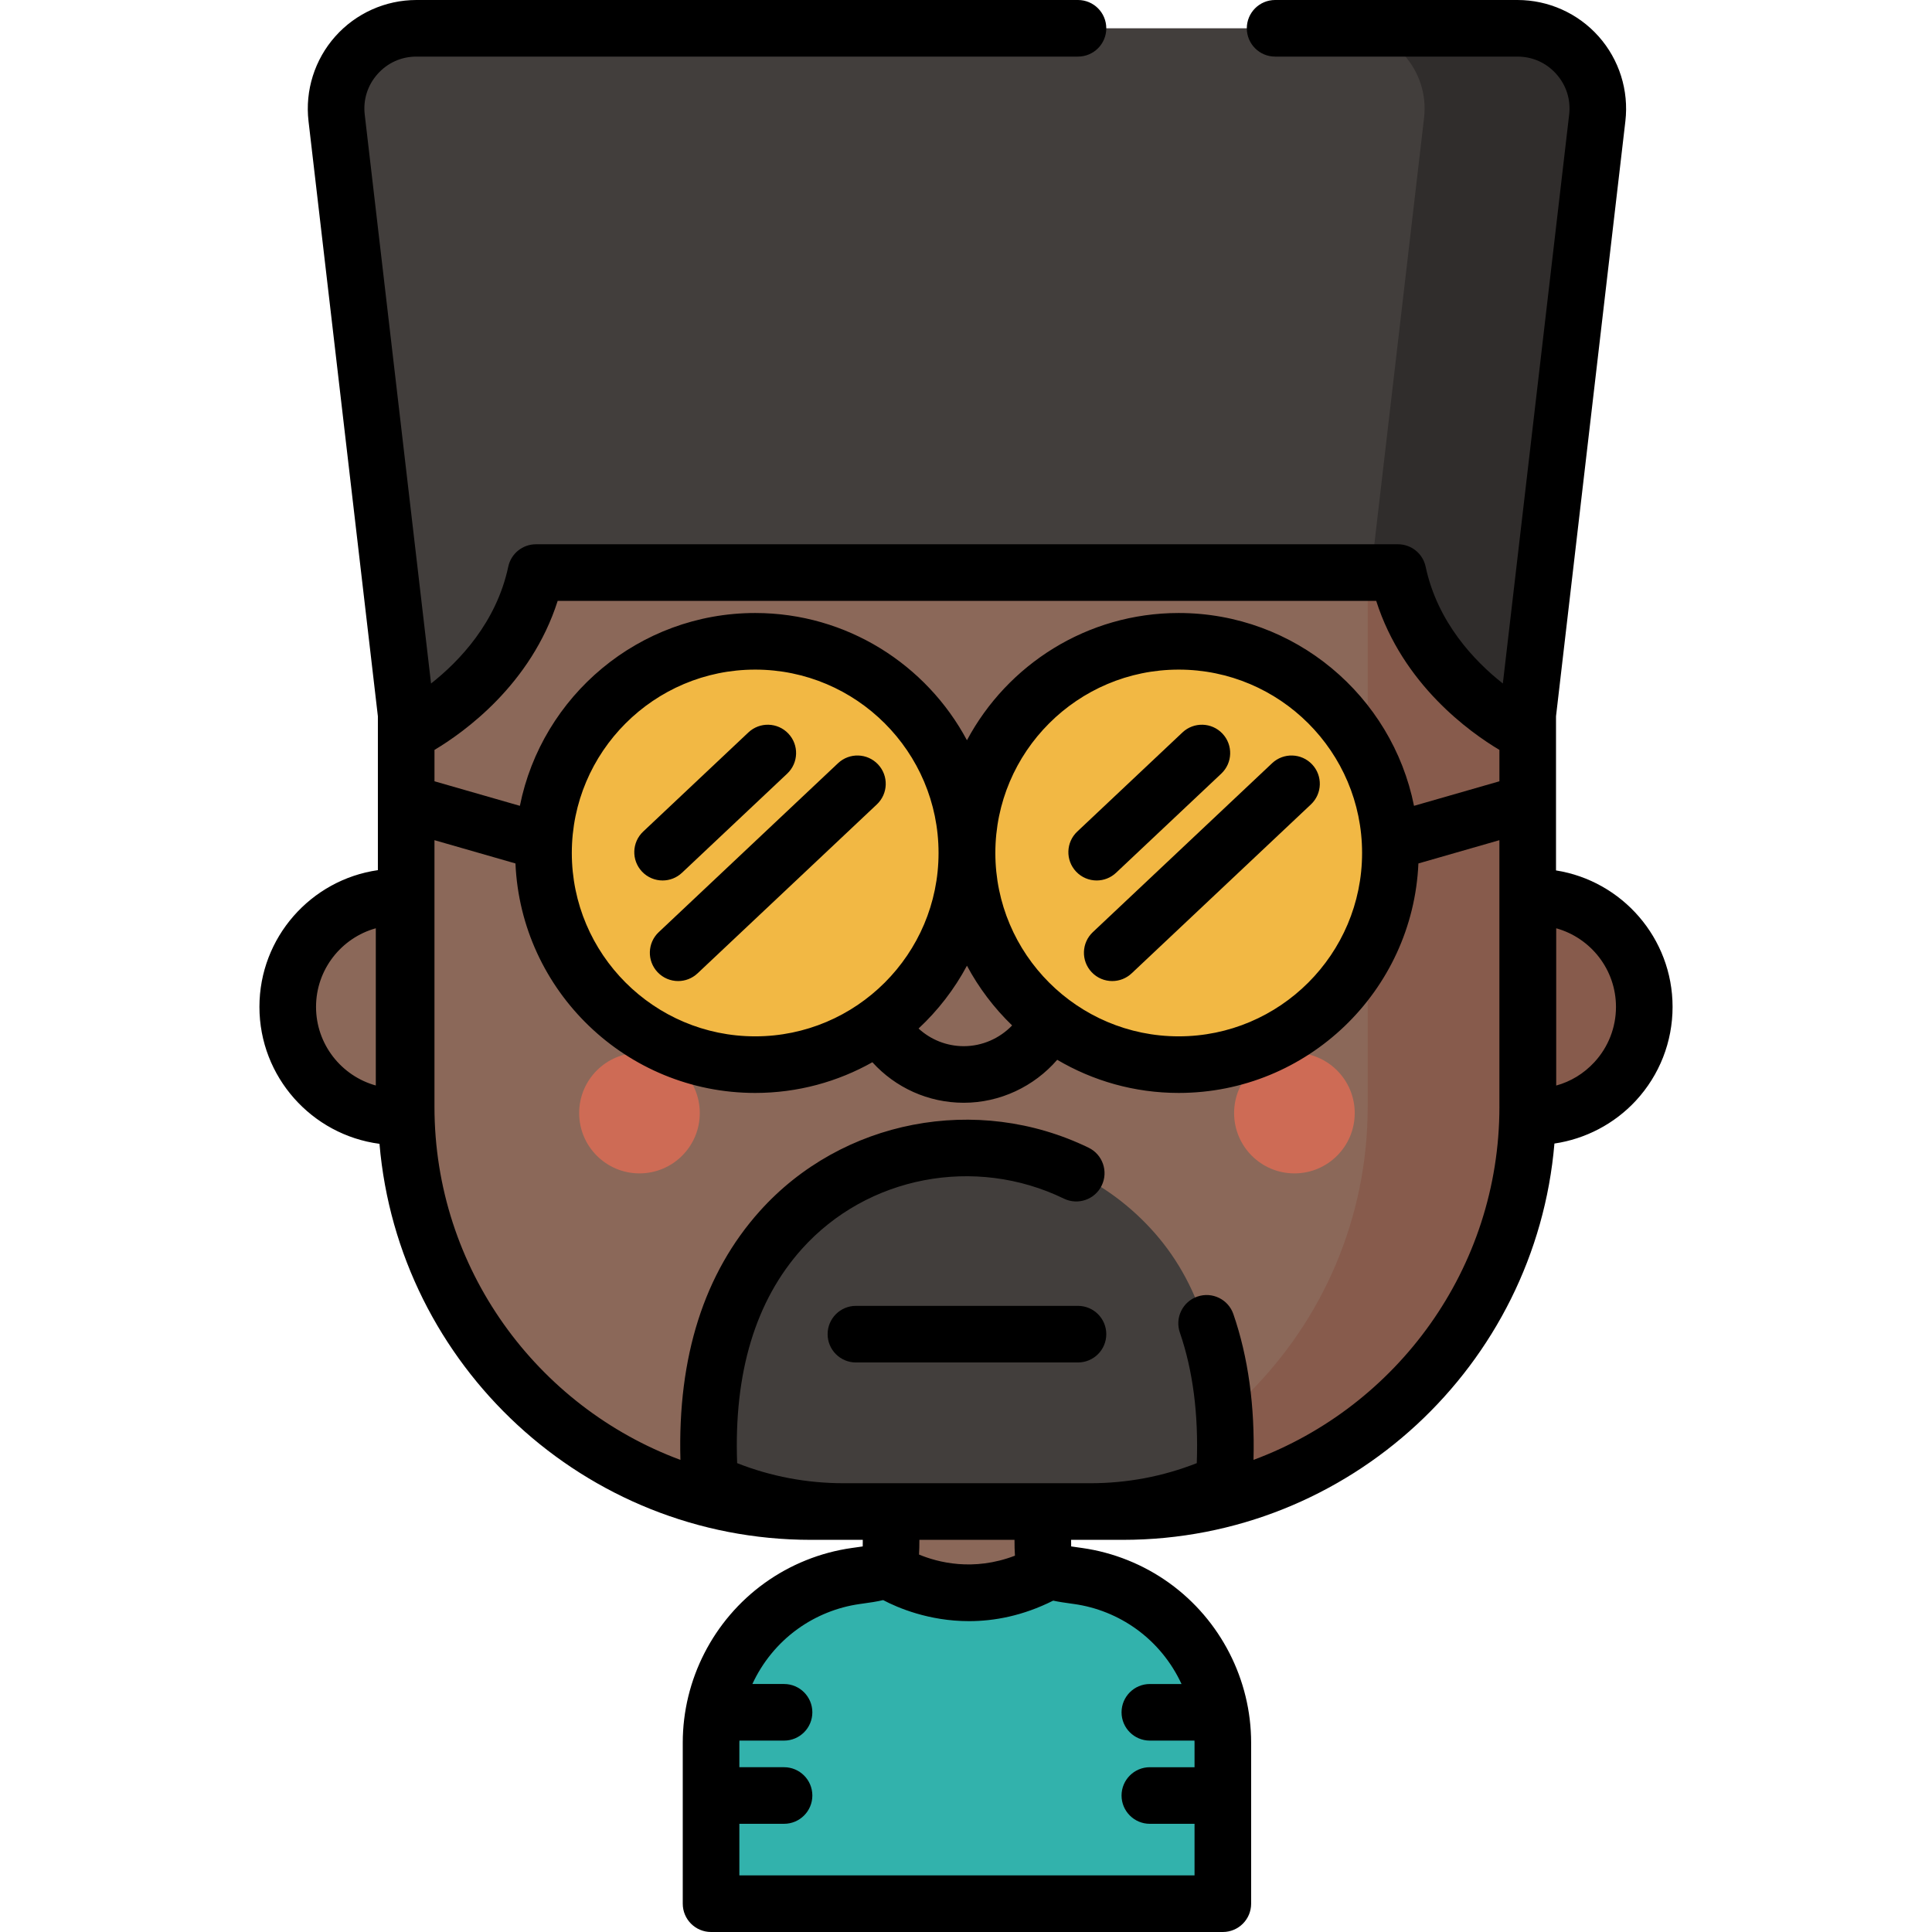 <?xml version="1.0" encoding="iso-8859-1"?>
<!-- Generator: Adobe Illustrator 19.0.0, SVG Export Plug-In . SVG Version: 6.00 Build 0)  -->
<svg version="1.1" id="Capa_1" xmlns="http://www.w3.org/2000/svg" xmlns:xlink="http://www.w3.org/1999/xlink" x="0px" y="0px"
	 viewBox="0 0 511.999 511.999" style="enable-background:new 0 0 511.999 511.999;" xml:space="preserve">
<path style="fill:#8B6859;" d="M107.643,122.7V237.72h-2.276c-16.079,0-29.115,13.035-29.115,29.115l0,0
	c0,16.079,13.035,29.115,29.115,29.115h2.31c1.425,58.025,48.909,104.626,107.277,104.626h21.193c0,3.649,0,6.373,0,6.381
	c0,9.679-0.123,9.398-9.366,10.7c-7.128,1.003-13.966,3.761-19.803,7.972c-11.552,8.333-18.541,21.964-18.541,36.21V504.5h135.628
	v-42.662c0-14.245-6.989-27.877-18.541-36.21c-5.837-4.21-12.675-6.968-19.803-7.972c-9.243-1.301-9.366-1.02-9.366-10.7
	c0-0.009,0-2.733,0-6.381h21.193c59.267,0,107.311-48.045,107.311-107.311V122.7H107.643z"/>
<path style="fill:#875B4C;" d="M406.635,237.72h-1.773V122.7h-42.41v170.595c0,59.255-48.021,107.274-107.274,107.274h42.411
	c58.353,0,105.832-46.593,107.241-104.621h1.806c8.449,0,16.057-3.599,21.375-9.347c4.804-5.192,7.74-12.137,7.74-19.768l0,0
	C435.75,250.756,422.715,237.72,406.635,237.72z"/>
<g>
	<circle style="fill:#CE6B55;" cx="169.467" cy="294.977" r="15.983"/>
	<circle style="fill:#CE6B55;" cx="343.034" cy="294.977" r="15.983"/>
</g>
<path style="fill:#423E3C;" d="M89.211,31.255l18.97,162.756c0,0,27.67-13.237,33.847-42.274h228.444
	c6.177,29.038,33.847,42.274,33.847,42.274l18.97-162.756c1.474-12.65-8.413-23.756-21.148-23.756H110.358
	C97.623,7.499,87.737,18.606,89.211,31.255z"/>
<path style="fill:#302D2C;" d="M423.29,31.259l-18.964,162.758c0,0-27.674-13.246-33.848-42.276h-7.14L377.389,31.26
	c1.477-12.656-8.415-23.755-21.152-23.755h45.9C414.875,7.504,424.766,18.603,423.29,31.259z"/>
<path style="fill:#423E3C;" d="M324.409,392.601l0.335,4.494c-11.725,3.691-23.158,3.475-35.831,3.475h-65.326
	c-12.672,0-25.033,1.516-35.826-3.472l0.339-4.497c-0.339-33.817,6.741-53.147,18.821-66.621
	c25.98-28.988,71.784-28.971,98.114-0.309C317.401,339.137,324.745,358.534,324.409,392.601z"/>
<g>
	<circle style="fill:#F2B844;" cx="200.987" cy="226.045" r="55.238"/>
	<circle style="fill:#F2B844;" cx="311.514" cy="226.045" r="55.238"/>
</g>
<path style="fill:#32B2AC;" d="M324.061,461.839v42.661h-135.62v-42.661c0-14.249,6.983-27.879,18.534-36.208
	c3.73-2.69,7.868-4.786,12.231-6.209c2.464-0.805,5.005-1.399,7.577-1.768c3.769-0.532,6.022-0.79,7.366-1.58l1.729,0.383
	l4.356,2.464c9.846,5.584,21.881,5.623,31.767,0.109l4.622-2.573l1.729-0.383c1.345,0.79,3.597,1.048,7.366,1.58
	c2.573,0.367,5.115,0.962,7.578,1.768c4.363,1.423,8.501,3.519,12.231,6.209C317.078,433.96,324.061,447.591,324.061,461.839z"/>
<path d="M175.594,233.334c-1.995,0-3.984-0.79-5.46-2.357c-2.841-3.015-2.7-7.762,0.315-10.602l27.881-26.273
	c3.015-2.841,7.761-2.7,10.602,0.315c2.841,3.015,2.7,7.762-0.315,10.601l-27.881,26.273
	C179.287,232.658,177.439,233.334,175.594,233.334z"/>
<path d="M179.718,259.988c-1.995,0-3.984-0.79-5.46-2.357c-2.841-3.015-2.7-7.762,0.315-10.602l47.513-44.771
	c3.015-2.841,7.762-2.7,10.602,0.315c2.841,3.015,2.7,7.762-0.315,10.602l-47.513,44.771
	C183.412,259.311,181.563,259.988,179.718,259.988z"/>
<path d="M290.629,233.334c-1.994,0-3.983-0.79-5.459-2.357c-2.841-3.015-2.7-7.762,0.314-10.602l27.88-26.273
	c3.013-2.839,7.761-2.7,10.602,0.315c2.841,3.015,2.7,7.762-0.314,10.601l-27.88,26.273
	C294.323,232.658,292.475,233.334,290.629,233.334z"/>
<path d="M294.753,259.988c-1.994,0-3.983-0.79-5.459-2.357c-2.841-3.015-2.7-7.762,0.314-10.602l47.513-44.771
	c3.014-2.839,7.76-2.701,10.602,0.315c2.841,3.015,2.7,7.762-0.314,10.602l-47.513,44.771
	C298.448,259.311,296.599,259.988,294.753,259.988z"/>
<path d="M285.676,346.067h-58.85c-4.142,0-7.499,3.358-7.499,7.499c0,4.142,3.358,7.5,7.499,7.5h58.85c4.142,0,7.5-3.358,7.5-7.5
	C293.177,349.425,289.819,346.067,285.676,346.067z"/>
<path d="M412.359,230.671v-17.764c0.001-0.051,0-0.103,0-0.154V189.82L430.74,32.125c0.951-8.154-1.635-16.346-7.091-22.477
	C418.19,3.516,410.352,0,402.144,0h-64.226c-4.142,0-7.5,3.358-7.5,7.499s3.357,7.499,7.5,7.499h64.226
	c3.989,0,7.648,1.642,10.3,4.622c2.652,2.98,3.859,6.803,3.397,10.767L398.27,181.135c-7.506-5.917-17.316-16.168-20.462-30.959
	c-0.736-3.463-3.795-5.939-7.335-5.939H142.029c-3.541,0-6.599,2.476-7.335,5.939c-3.147,14.794-12.958,25.046-20.462,30.96
	L96.661,30.388c-0.462-3.963,0.744-7.787,3.397-10.767c2.653-2.98,6.311-4.622,10.301-4.622h175.318c4.142,0,7.5-3.358,7.5-7.499
	S289.819,0,285.676,0H110.358c-8.209,0-16.046,3.516-21.505,9.647c-5.458,6.131-8.043,14.324-7.092,22.476l18.381,157.7v23.031
	c0,0.004,0,0.008,0,0.012v17.732c-17.723,2.544-31.39,17.821-31.39,36.236c0,18.562,13.888,33.931,31.816,36.29
	c5.002,58.704,54.374,104.951,114.351,104.951h13.727c-0.002,0.586-0.006,1.186-0.017,1.742c-0.66,0.1-1.389,0.202-2.082,0.299
	l-0.811,0.114c-8.315,1.17-16.317,4.392-23.145,9.315c-13.559,9.78-21.654,25.59-21.654,42.293V504.5
	c0,4.142,3.358,7.499,7.499,7.499h135.628c4.142,0,7.499-3.358,7.499-7.499v-42.662c0-16.703-8.095-32.513-21.654-42.293
	c-6.826-4.923-14.829-8.144-23.145-9.315l-0.811-0.114c-0.692-0.097-1.422-0.199-2.082-0.299c-0.011-0.555-0.015-1.155-0.017-1.742
	h13.727c60.002,0,109.391-46.283,114.358-105.024c8.215-1.212,15.876-5.198,21.575-11.356l0,0
	c6.277-6.784,9.734-15.613,9.734-24.861C443.25,248.593,429.839,233.427,412.359,230.671z M99.593,287.666
	c-9.124-2.532-15.84-10.912-15.84-20.832c0-9.919,6.716-18.299,15.84-20.832V287.666z M283.878,424.971l0.797,0.112
	c5.912,0.832,11.605,3.124,16.46,6.628c5.246,3.783,9.332,8.839,11.982,14.568h-8.396c-4.142,0-7.499,3.358-7.499,7.499
	c0,4.141,3.357,7.5,7.499,7.5h11.827c0.003,0.187,0.017,0.372,0.017,0.559v6.492h-11.844c-4.142,0-7.499,3.358-7.499,7.499
	s3.357,7.499,7.499,7.499h11.844v13.67H195.938v-13.67h11.844c4.142,0,7.499-3.358,7.499-7.499s-3.358-7.499-7.499-7.499h-11.844
	v-6.492c0-0.187,0.014-0.372,0.017-0.559h11.827c4.142,0,7.499-3.358,7.499-7.5c0-4.141-3.358-7.499-7.499-7.499h-8.396
	c2.65-5.729,6.735-10.785,11.981-14.568c4.858-3.503,10.55-5.795,16.46-6.628l0.797-0.112c1.963-0.274,3.768-0.528,5.415-0.931
	c3.826,2.017,12.093,5.58,22.762,5.58c6.666,0,14.268-1.4,22.299-5.434C280.574,424.507,282.164,424.731,283.878,424.971z
	 M243.549,411.969c0.076-1.21,0.094-2.501,0.097-3.894h25.209c0.003,1.509,0.023,2.9,0.117,4.196
	C257.885,416.523,248.444,414.011,243.549,411.969z M397.359,293.299c0,42.855-27.16,79.483-65.169,93.584
	c0.382-14.261-1.405-27.231-5.334-38.631c-1.349-3.915-5.616-5.998-9.534-4.647c-3.916,1.349-5.997,5.618-4.648,9.534
	c3.454,10.023,4.958,21.648,4.482,34.608c-8.975,3.534-18.455,5.322-28.242,5.322h-12.551c-0.003,0-0.006,0-0.01,0h-40.207
	c-0.003,0-0.006,0-0.01,0h-12.549c-9.789,0-19.267-1.788-28.235-5.322c-0.896-23.975,4.866-43.055,17.155-56.763
	c17.299-19.3,45.849-24.785,69.433-13.337c3.73,1.811,8.214,0.254,10.022-3.472c1.809-3.726,0.255-8.214-3.471-10.022
	c-29.575-14.357-65.412-7.438-87.154,16.82c-14.724,16.423-21.776,38.58-21.015,65.914c-38.016-14.098-65.182-50.729-65.182-93.589
	v-70.642l21.464,6.168c1.46,33.781,29.39,60.817,63.524,60.817c11.278,0,21.871-2.964,31.065-8.135
	c6.089,6.716,14.799,10.738,24.217,10.738c9.598,0,18.625-4.3,24.765-11.388c9.451,5.573,20.452,8.784,32.195,8.784
	c34.134,0,62.063-27.035,63.524-60.816l21.464-6.168v70.643H397.359z M268.22,271.752c-3.302,3.435-7.92,5.494-12.807,5.494
	c-4.544,0-8.782-1.73-11.987-4.676c5.14-4.787,9.489-10.406,12.825-16.649C259.4,261.811,263.454,267.146,268.22,271.752z
	 M263.777,226.047c0-26.795,21.799-48.594,48.594-48.594s48.594,21.799,48.594,48.594s-21.799,48.595-48.594,48.595
	S263.777,252.842,263.777,226.047z M200.13,274.642c-26.795,0-48.594-21.799-48.594-48.595c0-26.795,21.799-48.594,48.594-48.594
	s48.595,21.799,48.595,48.594C248.725,252.842,226.926,274.642,200.13,274.642z M397.359,207.05l-22.632,6.504
	c-5.821-29.104-31.564-51.102-62.356-51.102c-24.274,0-45.407,13.676-56.121,33.722c-10.714-20.047-31.847-33.722-56.121-33.722
	c-30.79,0-56.534,21.997-62.355,51.101l-22.632-6.504v-8.317c7.796-4.649,25.58-17.314,32.649-39.496H364.71
	c7.069,22.182,24.853,34.848,32.649,39.496V207.05z M422.505,281.509L422.505,281.509c-2.792,3.017-6.262,5.121-10.095,6.171
	v-41.677c9.123,2.533,15.84,10.913,15.84,20.832C428.25,272.294,426.21,277.506,422.505,281.509z"/>
<g>
</g>
<g>
</g>
<g>
</g>
<g>
</g>
<g>
</g>
<g>
</g>
<g>
</g>
<g>
</g>
<g>
</g>
<g>
</g>
<g>
</g>
<g>
</g>
<g>
</g>
<g>
</g>
<g>
</g>
</svg>
